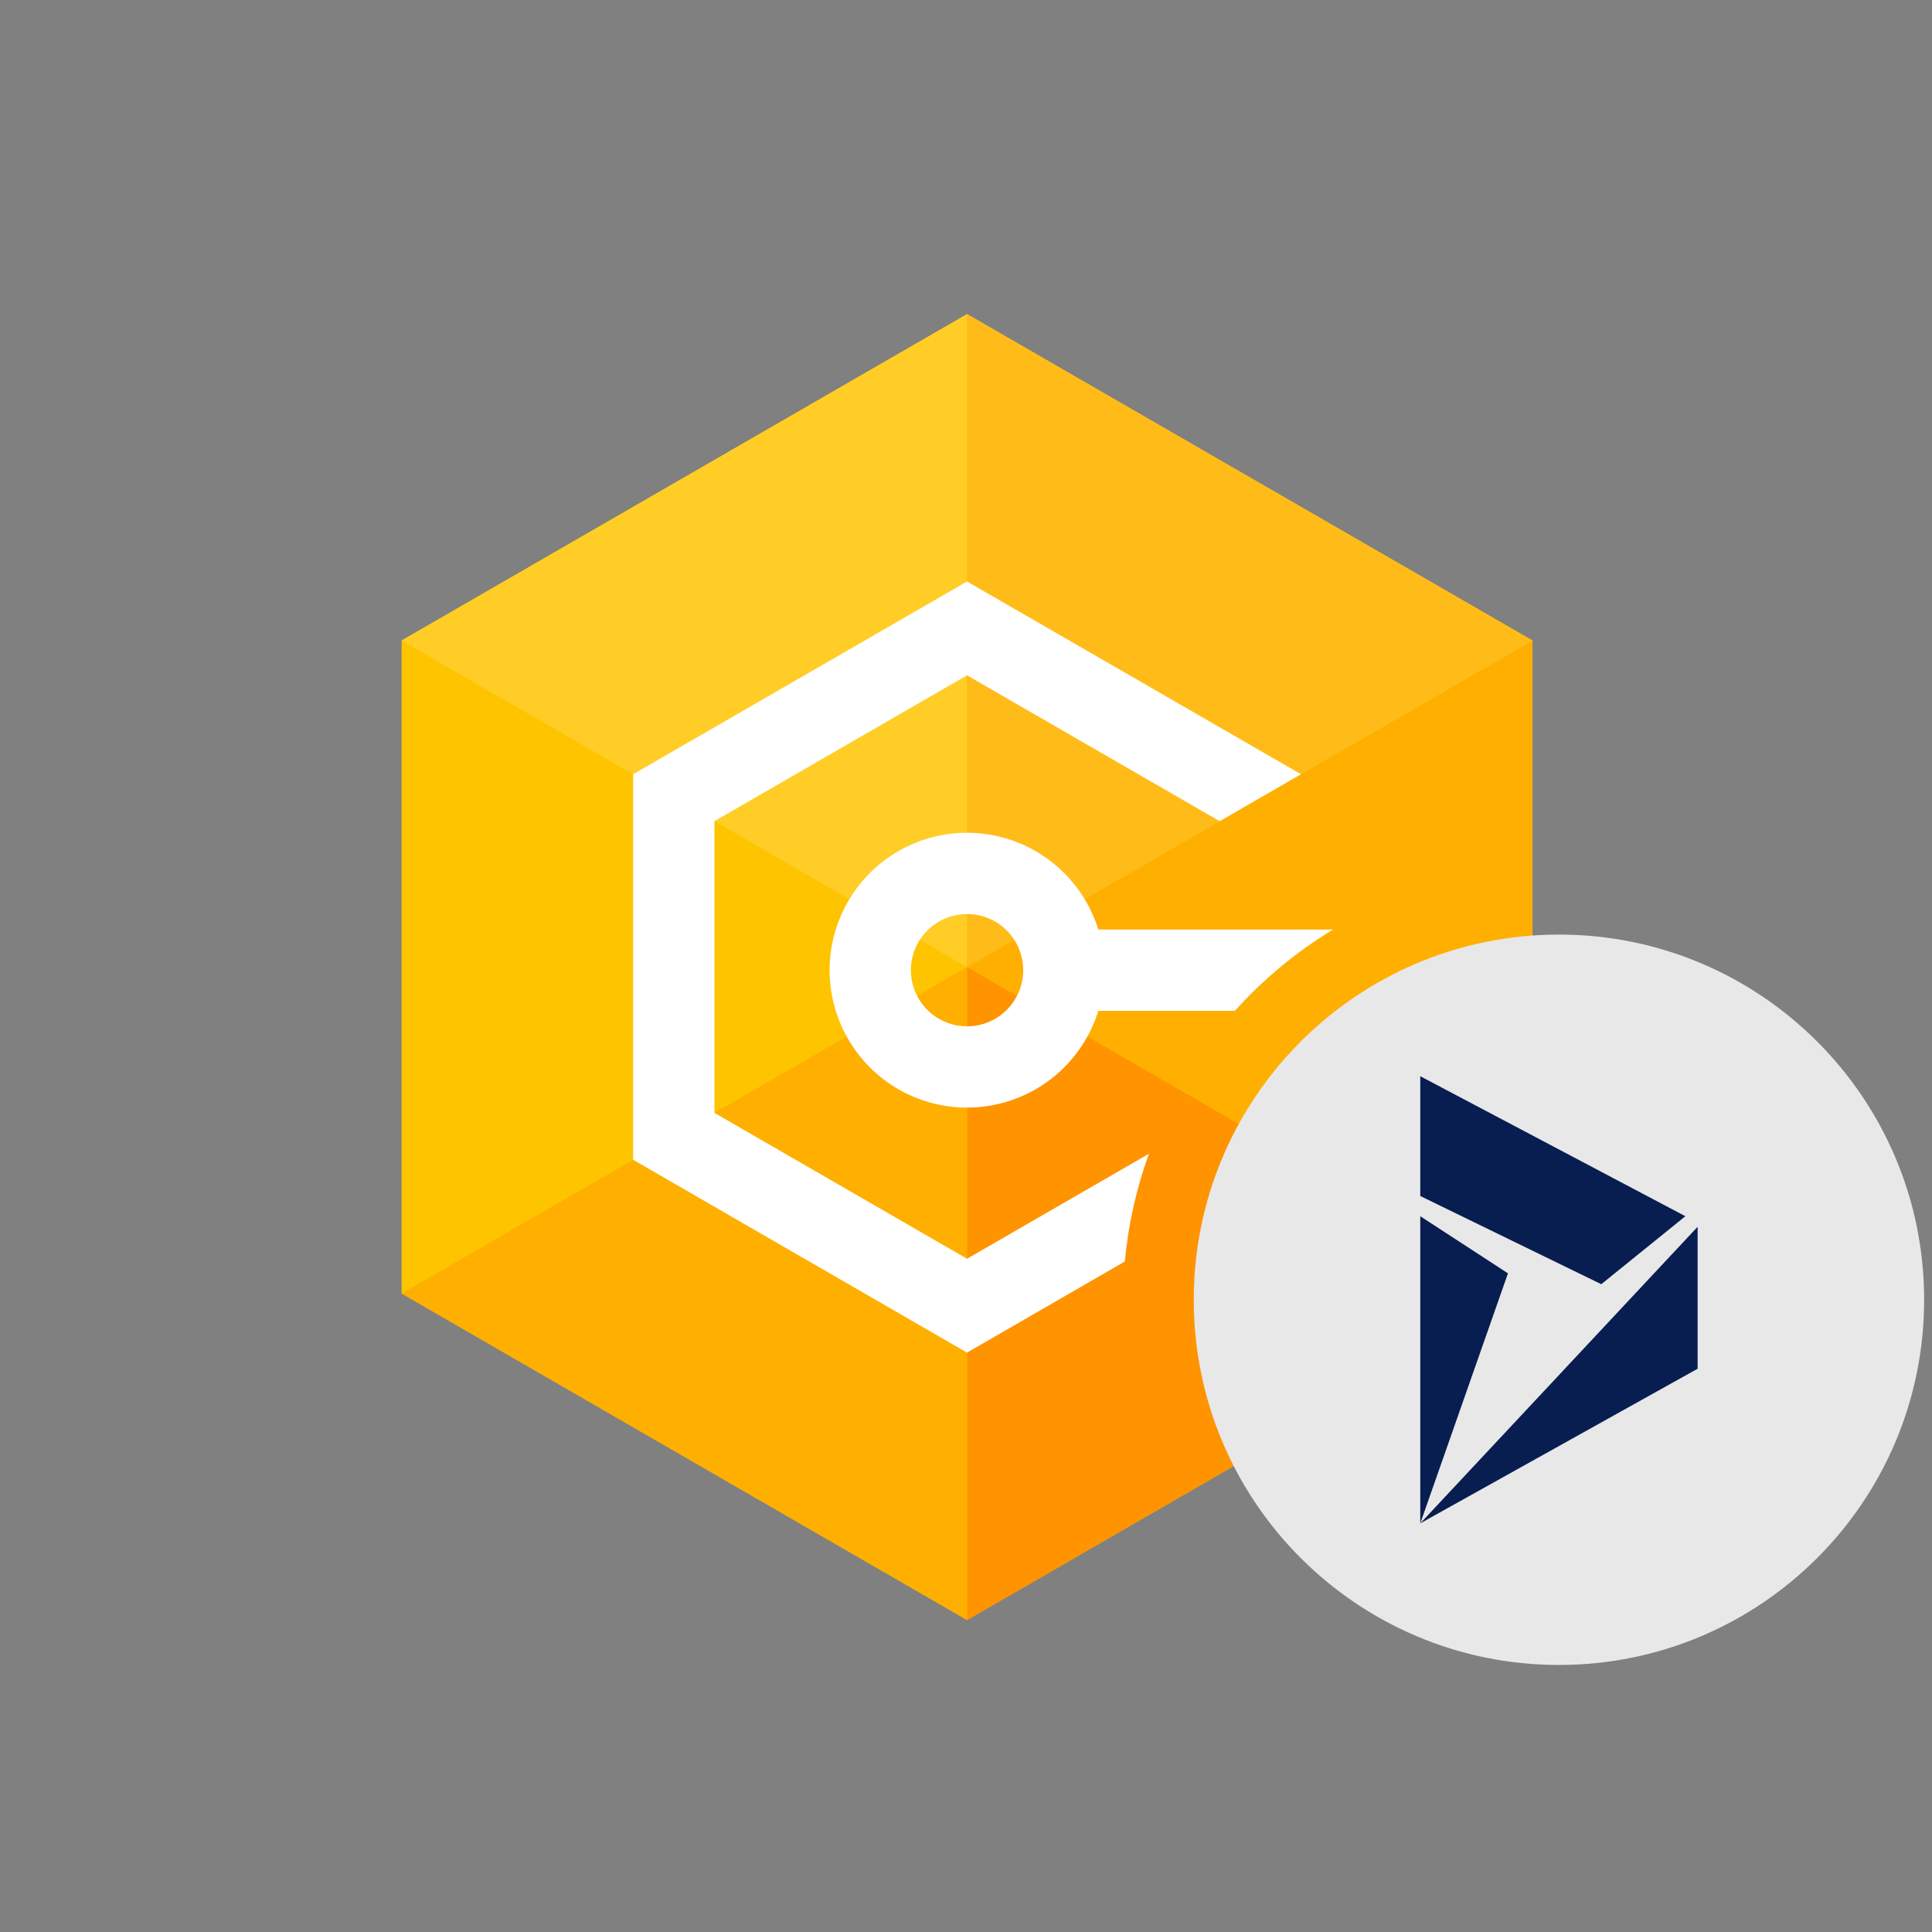 <svg viewBox="0 0 60 60" fill="none" xmlns="http://www.w3.org/2000/svg">
<rect x="0" y="0" width="60" height="60" fill="#808080" stroke="none"/>
<g clip-path="url(#clip0_13061_3209)">
<path d="M47.593 19.892V40.17L30.033 50.311L12.472 40.17V19.892L30.033 9.755L47.593 19.892Z" fill="#FFC400"/>
<path d="M30.033 9.755L12.472 19.892L30.033 30.033V9.754V9.755Z" fill="#FFCD26"/>
<path d="M30.033 30.033L12.472 40.17L30.033 50.311V50.311V30.033Z" fill="#FFAF00"/>
<path d="M47.593 19.892L30.033 30.033L47.593 40.17V40.169V19.892Z" fill="#FFAF00"/>
<path d="M30.033 9.754V30.033L47.593 19.892L30.033 9.755" fill="#FFBC19"/>
<path d="M30.033 30.033V50.311L47.593 40.169L30.033 30.033Z" fill="#FF9300"/>
<path d="M30.032 25.862C29.242 25.862 28.468 26.081 27.796 26.495C27.123 26.909 26.579 27.501 26.223 28.206C25.867 28.911 25.713 29.701 25.779 30.488C25.846 31.274 26.129 32.028 26.597 32.663C27.066 33.299 27.702 33.792 28.434 34.087C29.166 34.383 29.966 34.47 30.745 34.338C31.523 34.206 32.25 33.861 32.844 33.341C33.438 32.821 33.876 32.146 34.11 31.392H38.35C39.237 30.406 40.264 29.556 41.397 28.868H34.11C33.839 27.998 33.297 27.237 32.564 26.696C31.831 26.155 30.943 25.863 30.032 25.862V25.862ZM30.032 31.874C29.687 31.874 29.35 31.772 29.063 31.58C28.776 31.389 28.553 31.116 28.421 30.797C28.289 30.479 28.254 30.128 28.322 29.79C28.389 29.451 28.555 29.141 28.799 28.897C29.043 28.653 29.354 28.487 29.692 28.419C30.03 28.352 30.381 28.386 30.7 28.518C31.018 28.65 31.291 28.874 31.483 29.161C31.674 29.448 31.777 29.785 31.777 30.13C31.776 30.592 31.592 31.036 31.265 31.363C30.938 31.69 30.495 31.874 30.032 31.874V31.874Z" fill="white"/>
<path d="M35.681 35.831L30.032 39.092L22.187 34.561V25.502L30.032 20.973L37.878 25.502V25.502L40.402 24.045V24.044L30.032 18.059L19.663 24.044V36.018L30.032 42.007L34.932 39.177C35.038 38.034 35.289 36.91 35.681 35.831Z" fill="white"/>
<path d="M48.415 51.707C54.678 51.707 59.756 46.63 59.756 40.366C59.756 34.102 54.678 29.024 48.415 29.024C42.151 29.024 37.073 34.102 37.073 40.366C37.073 46.63 42.151 51.707 48.415 51.707Z" fill="#E8E8E8"/>
<g clip-path="url(#clip1_13061_3209)">
<path d="M44.108 47.309L46.831 39.545L44.108 37.771V47.309ZM52.721 42.507V38.099L44.108 47.309L52.721 42.507ZM44.108 33.423V37.143L49.729 39.882L52.341 37.771L44.108 33.423Z" fill="#081D50"/>
</g>
</g>
<defs>
<clipPath id="clip0_13061_3209">
<rect width="60" height="60" fill="white"/>
</clipPath>
<clipPath id="clip1_13061_3209">
<rect width="13.886" height="13.886" fill="white" transform="translate(41.472 33.423)"/>
</clipPath>
</defs>
</svg>
